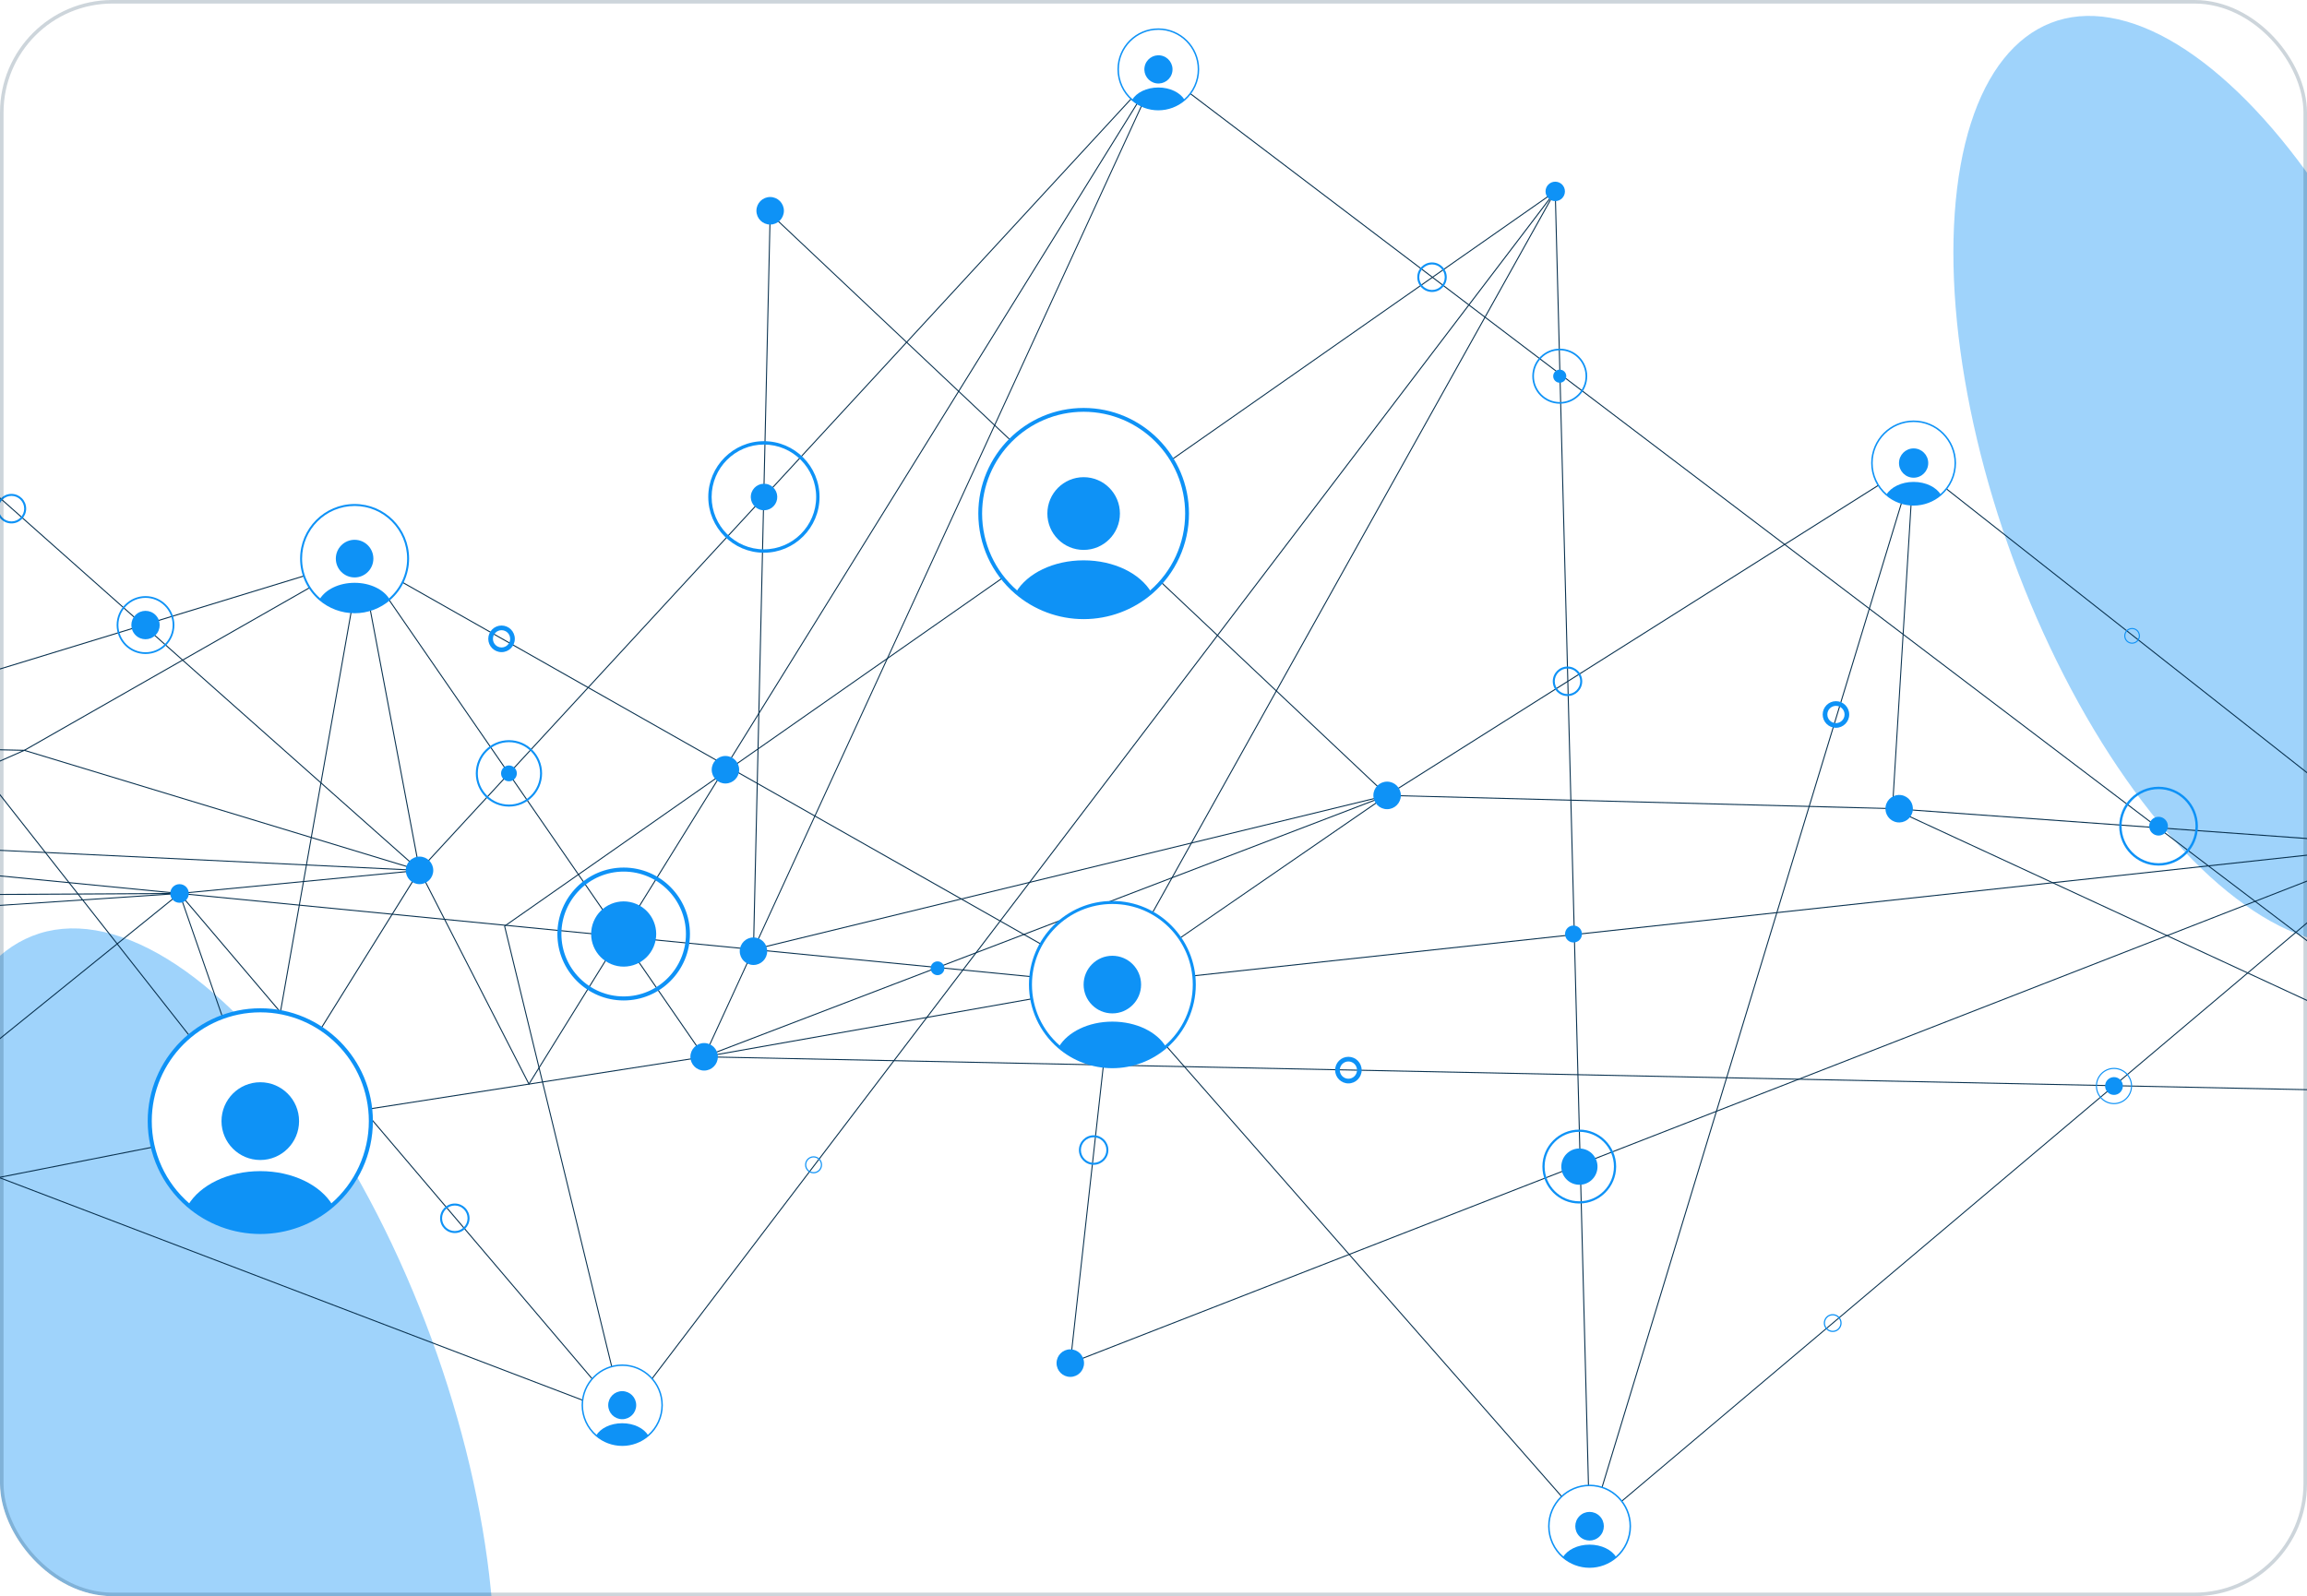 <svg width="328" height="227" viewBox="0 0 328 227" fill="none" xmlns="http://www.w3.org/2000/svg">
<g clip-path="url(#clip0_1537_13144)">
<rect width="328" height="227" rx="16" fill="white"/>
<g opacity="0.4" filter="url(#filter0_f_1537_13144)">
<ellipse cx="53.504" cy="54.141" rx="53.504" ry="54.141" transform="matrix(0.704 0.71 -0.07 0.998 281.705 -23.709)" fill="#0E92F6"/>
</g>
<g opacity="0.4" filter="url(#filter1_f_1537_13144)">
<ellipse cx="56.82" cy="57.498" rx="56.82" ry="57.498" transform="matrix(0.704 0.71 -0.07 0.998 -5.854 104.451)" fill="#0E92F6"/>
</g>
<path d="M152.086 193.965L158.089 139.959L158.145 139.954L341.622 120.07L341.123 120.265L152.086 193.965ZM158.216 140.089L152.251 193.748L340.573 120.329L158.216 140.091V140.089Z" fill="#08314F"/>
<path d="M158.479 140.127L158.146 140.094L-73.242 117.484L51.275 79.367L51.302 79.383L158.481 140.127H158.479ZM-72.52 117.412L157.828 139.92L51.26 79.522L-72.519 117.412H-72.52Z" fill="#08314F"/>
<path d="M269.128 115.07H269.058L196.975 113.183L272.147 65.72L269.126 115.07H269.128ZM197.448 113.053L268.995 114.925L271.991 65.988L197.448 113.053Z" fill="#08314F"/>
<path d="M107.055 135.127V135.034L109.434 30.214L109.549 30.324L197.358 113.155L107.055 135.127ZM109.568 30.536L107.201 134.945L197.072 113.08L109.57 30.536H109.568Z" fill="#08314F"/>
<path d="M59.846 123.861L-73.039 117.51L-72.931 117.398L-15.195 57.242L-15.145 57.287L59.844 123.859L59.846 123.861ZM-72.72 117.384L59.452 123.701L-15.186 57.441L-72.72 117.384Z" fill="#08314F"/>
<path d="M36.989 160.285L36.941 160.144L25.432 127L25.522 126.992L59.784 123.696L59.709 123.818L36.991 160.283L36.989 160.285ZM25.624 127.126L37.025 159.956L59.51 123.864L25.624 127.124V127.126Z" fill="#08314F"/>
<path d="M75.198 154.318L59.562 123.771L59.595 123.734L164.636 9.816L164.747 9.901L75.196 154.318H75.198ZM59.734 123.794L75.209 154.029L164.235 10.459L59.734 123.794Z" fill="#08314F"/>
<path d="M100.124 150.364L100.088 150.227L197.746 112.84L158.168 140.093L100.126 150.364H100.124ZM196.685 113.398L100.833 150.094L158.128 139.956L196.685 113.398Z" fill="#08314F"/>
<path d="M356.918 155.632L356.7 155.628L100.002 150.363L100.048 150.265L164.661 9.754L164.73 9.808L356.744 155.501L356.92 155.632H356.918ZM100.219 150.225L356.485 155.481L164.712 9.974L100.219 150.226V150.225Z" fill="#08314F"/>
<path d="M36.92 160.206L51.227 79.262L51.325 79.404L100.235 150.348L100.123 150.365L36.922 160.208L36.92 160.206ZM51.306 79.626L37.095 160.036L99.989 150.242L51.306 79.626Z" fill="#08314F"/>
<path d="M88.909 201.525L88.651 201.427L-104.453 127.71L25.563 126.992L25.584 127.017L88.909 201.525ZM-103.695 127.849L88.441 201.195L25.495 127.135L-103.697 127.849H-103.695Z" fill="#08314F"/>
<path d="M88.641 201.522L71.664 131.676L71.704 131.649L221.451 26.904L221.176 27.265L88.641 201.524V201.522ZM71.824 131.736L88.708 201.2L220.787 27.539L71.824 131.736Z" fill="#08314F"/>
<path d="M226.074 217.544L225.945 217.398L158.066 140.033L158.091 139.989L221.181 26.961L221.189 27.22L226.076 217.544H226.074ZM158.238 140.014L225.922 217.156L221.053 27.482L158.238 140.016V140.014Z" fill="#08314F"/>
<path d="M356.843 155.7L356.674 155.62L268.682 114.898L269.068 114.925L341.146 120.128L341.164 120.167L356.843 155.698V155.7ZM269.446 115.097L356.562 155.414L341.052 120.267L269.446 115.097Z" fill="#08314F"/>
<path d="M225.861 217.559L225.931 217.33L272.034 65.735L341.21 120.196L225.861 217.557V217.559ZM272.109 65.975L226.137 217.141L340.987 120.2L272.109 65.975Z" fill="#08314F"/>
<path d="M-173.586 184.817L-173.621 184.785L-260.27 100.488L-260.089 100.492L3.775 106.645L3.484 106.774L-173.586 184.817ZM-259.912 100.639L-173.555 184.649L3.136 106.774L-259.912 100.641V100.639Z" fill="#08314F"/>
<path d="M59.739 123.884L59.627 123.849L3.277 106.729L3.422 106.648L51.319 79.333L51.338 79.431L59.741 123.884H59.739ZM3.635 106.691L59.556 123.679L51.217 79.555L3.635 106.691Z" fill="#08314F"/>
<path d="M-32.4 173.889L-32.343 173.763L-2.816 109.333L-2.744 109.424L37.137 160.167L37.023 160.191L-32.4 173.889ZM-2.785 109.603L-32.156 173.696L36.881 160.073L-2.785 109.603Z" fill="#08314F"/>
<path d="M-32.283 173.885L-32.327 173.846L-77.832 133.859L-77.661 133.848L25.746 126.979L-32.283 173.887V173.885ZM-77.482 133.977L-32.279 173.699L25.309 127.149L-77.482 133.977Z" fill="#08314F"/>
<path d="M115.67 166.865C115.004 166.865 114.461 166.321 114.461 165.653C114.461 164.986 115.004 164.441 115.67 164.441C116.335 164.441 116.878 164.986 116.878 165.653C116.878 166.321 116.335 166.865 115.67 166.865ZM115.67 164.604C115.092 164.604 114.625 165.074 114.625 165.651C114.625 166.228 115.094 166.699 115.67 166.699C116.245 166.699 116.715 166.228 116.715 165.651C116.715 165.074 116.245 164.604 115.67 164.604Z" fill="#0E92F6"/>
<path d="M203.598 41.523C202.443 41.523 201.504 40.581 201.504 39.423C201.504 38.265 202.443 37.323 203.598 37.323C204.753 37.323 205.692 38.265 205.692 39.423C205.692 40.581 204.753 41.523 203.598 41.523ZM203.598 37.607C202.599 37.607 201.787 38.421 201.787 39.423C201.787 40.425 202.599 41.239 203.598 41.239C204.597 41.239 205.409 40.425 205.409 39.423C205.409 38.421 204.597 37.607 203.598 37.607Z" fill="#0E92F6"/>
<path d="M222.862 98.991C221.707 98.991 220.768 98.05 220.768 96.892C220.768 95.734 221.707 94.792 222.862 94.792C224.016 94.792 224.955 95.734 224.955 96.892C224.955 98.05 224.016 98.991 222.862 98.991ZM222.862 95.076C221.863 95.076 221.05 95.89 221.05 96.892C221.05 97.893 221.863 98.708 222.862 98.708C223.86 98.708 224.673 97.893 224.673 96.892C224.673 95.89 223.86 95.076 222.862 95.076Z" fill="#0E92F6"/>
<path d="M64.664 175.359C63.51 175.359 62.57 174.417 62.57 173.259C62.57 172.101 63.51 171.159 64.664 171.159C65.819 171.159 66.758 172.101 66.758 173.259C66.758 174.417 65.819 175.359 64.664 175.359ZM64.664 171.443C63.665 171.443 62.853 172.257 62.853 173.259C62.853 174.26 63.665 175.075 64.664 175.075C65.663 175.075 66.475 174.26 66.475 173.259C66.475 172.257 65.663 171.443 64.664 171.443Z" fill="#0E92F6"/>
<path d="M155.49 165.653C154.336 165.653 153.396 164.712 153.396 163.554C153.396 162.396 154.336 161.454 155.49 161.454C156.645 161.454 157.584 162.396 157.584 163.554C157.584 164.712 156.645 165.653 155.49 165.653ZM155.49 161.738C154.492 161.738 153.679 162.552 153.679 163.554C153.679 164.555 154.492 165.37 155.49 165.37C156.489 165.37 157.301 164.555 157.301 163.554C157.301 162.552 156.489 161.738 155.49 161.738Z" fill="#0E92F6"/>
<path d="M260.567 189.431C259.869 189.431 259.299 188.86 259.299 188.159C259.299 187.459 259.869 186.888 260.567 186.888C261.266 186.888 261.835 187.459 261.835 188.159C261.835 188.86 261.266 189.431 260.567 189.431ZM260.567 187.059C259.963 187.059 259.47 187.553 259.47 188.159C259.47 188.765 259.963 189.259 260.567 189.259C261.171 189.259 261.664 188.765 261.664 188.159C261.664 187.553 261.171 187.059 260.567 187.059Z" fill="#0E92F6"/>
<path d="M303.132 91.544C302.518 91.544 302.018 91.043 302.018 90.427C302.018 89.811 302.518 89.31 303.132 89.31C303.746 89.31 304.246 89.811 304.246 90.427C304.246 91.043 303.746 91.544 303.132 91.544ZM303.132 89.46C302.601 89.46 302.168 89.894 302.168 90.427C302.168 90.96 302.601 91.394 303.132 91.394C303.663 91.394 304.096 90.96 304.096 90.427C304.096 89.894 303.663 89.46 303.132 89.46Z" fill="#0E92F6"/>
<path d="M1.627 74.439C0.472 74.439 -0.467 73.497 -0.467 72.339C-0.467 71.181 0.472 70.239 1.627 70.239C2.782 70.239 3.721 71.181 3.721 72.339C3.721 73.497 2.782 74.439 1.627 74.439ZM1.627 70.523C0.628 70.523 -0.184 71.337 -0.184 72.339C-0.184 73.341 0.628 74.155 1.627 74.155C2.626 74.155 3.438 73.341 3.438 72.339C3.438 71.337 2.626 70.523 1.627 70.523Z" fill="#0E92F6"/>
<path d="M191.71 154.077C190.669 154.077 189.822 153.228 189.822 152.186C189.822 151.144 190.669 150.293 191.71 150.293C192.752 150.293 193.596 151.142 193.596 152.186C193.596 153.23 192.75 154.077 191.71 154.077ZM191.71 150.957C191.035 150.957 190.486 151.507 190.486 152.184C190.486 152.862 191.035 153.412 191.71 153.412C192.386 153.412 192.934 152.862 192.934 152.184C192.934 151.507 192.386 150.957 191.71 150.957Z" fill="#0E92F6"/>
<path d="M261.029 103.504C259.987 103.504 259.141 102.655 259.141 101.613C259.141 100.571 259.987 99.72 261.029 99.72C262.07 99.72 262.915 100.569 262.915 101.613C262.915 102.657 262.068 103.504 261.029 103.504ZM261.029 100.384C260.353 100.384 259.805 100.934 259.805 101.611C259.805 102.288 260.353 102.838 261.029 102.838C261.704 102.838 262.253 102.288 262.253 101.611C262.253 100.934 261.704 100.384 261.029 100.384Z" fill="#0E92F6"/>
<path d="M71.308 92.744C70.267 92.744 69.42 91.895 69.42 90.853C69.42 89.811 70.267 88.96 71.308 88.96C72.349 88.96 73.194 89.809 73.194 90.853C73.194 91.897 72.347 92.744 71.308 92.744ZM71.308 89.624C70.632 89.624 70.084 90.174 70.084 90.851C70.084 91.529 70.632 92.079 71.308 92.079C71.984 92.079 72.532 91.529 72.532 90.851C72.532 90.174 71.984 89.624 71.308 89.624Z" fill="#0E92F6"/>
<path d="M231.787 217.052C231.787 218.81 231.008 220.385 229.78 221.448C228.766 222.324 227.444 222.855 226 222.855C224.557 222.855 223.235 222.324 222.22 221.446C220.99 220.381 220.211 218.806 220.211 217.05C220.211 213.845 222.803 211.245 226 211.245C229.197 211.245 231.789 213.845 231.789 217.05L231.787 217.052Z" fill="white"/>
<path d="M225.999 222.964C224.586 222.964 223.217 222.454 222.149 221.53C220.848 220.405 220.104 218.772 220.104 217.053C220.104 213.793 222.748 211.142 226 211.142C229.253 211.142 231.895 213.793 231.895 217.053C231.895 218.772 231.151 220.405 229.85 221.53C228.781 222.454 227.413 222.964 226 222.964H225.999ZM225.999 211.354C222.865 211.354 220.315 213.911 220.315 217.053C220.315 218.711 221.033 220.283 222.288 221.368C223.319 222.26 224.638 222.75 225.999 222.75C227.359 222.75 228.679 222.26 229.709 221.368C230.962 220.283 231.68 218.709 231.68 217.051C231.68 213.909 229.13 211.352 225.997 211.352L225.999 211.354Z" fill="#0E92F6"/>
<path d="M227.434 218.491C228.227 217.696 228.227 216.407 227.434 215.612C226.641 214.817 225.356 214.817 224.563 215.612C223.77 216.407 223.77 217.696 224.563 218.491C225.356 219.287 226.641 219.287 227.434 218.491Z" fill="#0E92F6"/>
<path d="M229.779 221.451C228.764 222.327 227.442 222.858 225.999 222.858C224.555 222.858 223.233 222.327 222.219 221.449C222.844 220.405 224.301 219.672 225.999 219.672C227.696 219.672 229.153 220.405 229.779 221.449V221.451Z" fill="#0E92F6"/>
<path d="M277.994 65.854C277.994 67.653 277.197 69.264 275.939 70.355C274.901 71.252 273.548 71.796 272.068 71.796C270.588 71.796 269.237 71.252 268.198 70.355C266.939 69.264 266.143 67.653 266.143 65.854C266.143 62.573 268.797 59.912 272.068 59.912C275.34 59.912 277.994 62.572 277.994 65.854Z" fill="white"/>
<path d="M272.069 71.904C270.621 71.904 269.222 71.383 268.127 70.435C266.795 69.283 266.033 67.614 266.033 65.852C266.033 62.515 268.741 59.802 272.069 59.802C275.396 59.802 278.102 62.517 278.102 65.852C278.102 67.612 277.34 69.283 276.008 70.435C274.913 71.381 273.514 71.902 272.067 71.902L272.069 71.904ZM272.069 60.02C268.86 60.02 266.251 62.637 266.251 65.852C266.251 67.55 266.986 69.16 268.27 70.269C269.324 71.182 270.673 71.684 272.069 71.684C273.464 71.684 274.813 71.182 275.868 70.269C277.15 69.158 277.885 67.548 277.885 65.852C277.885 62.635 275.275 60.02 272.069 60.02Z" fill="#0E92F6"/>
<path d="M272.071 67.938C273.219 67.938 274.149 67.005 274.149 65.854C274.149 64.703 273.219 63.77 272.071 63.77C270.923 63.77 269.992 64.703 269.992 65.854C269.992 67.005 270.923 67.938 272.071 67.938Z" fill="#0E92F6"/>
<path d="M275.938 70.354C274.901 71.251 273.548 71.796 272.068 71.796C270.588 71.796 269.237 71.251 268.197 70.354C268.838 69.285 270.33 68.534 272.068 68.534C273.806 68.534 275.297 69.285 275.938 70.354Z" fill="#0E92F6"/>
<path d="M169.799 140.022C169.799 143.558 168.233 146.725 165.759 148.869C163.719 150.633 161.06 151.7 158.153 151.7C155.247 151.7 152.589 150.633 150.548 148.867C148.072 146.725 146.506 143.558 146.506 140.022C146.506 133.573 151.722 128.345 158.153 128.345C164.585 128.345 169.799 133.573 169.799 140.022Z" fill="white"/>
<path d="M158.154 151.914C155.312 151.914 152.559 150.89 150.41 149.029C147.794 146.766 146.293 143.483 146.293 140.023C146.293 133.465 151.614 128.131 158.154 128.131C164.694 128.131 170.014 133.465 170.014 140.023C170.014 143.483 168.514 146.766 165.899 149.031C163.747 150.892 160.997 151.914 158.152 151.914H158.154ZM158.154 128.559C151.849 128.559 146.72 133.702 146.72 140.023C146.72 143.359 148.166 146.522 150.689 148.705C152.763 150.498 155.414 151.486 158.154 151.486C160.895 151.486 163.547 150.498 165.62 148.707C168.141 146.522 169.586 143.357 169.586 140.023C169.586 133.702 164.457 128.559 158.154 128.559Z" fill="#0E92F6"/>
<path d="M158.15 144.12C160.407 144.12 162.236 142.286 162.236 140.023C162.236 137.76 160.407 135.926 158.15 135.926C155.894 135.926 154.064 137.76 154.064 140.023C154.064 142.286 155.894 144.12 158.15 144.12Z" fill="#0E92F6"/>
<path d="M165.759 148.869C163.719 150.633 161.059 151.7 158.153 151.7C155.247 151.7 152.589 150.633 150.547 148.867C151.806 146.765 154.737 145.291 158.153 145.291C161.569 145.291 164.5 146.765 165.759 148.867V148.869Z" fill="#0E92F6"/>
<path d="M168.771 73.035C168.771 77.499 166.793 81.498 163.669 84.203C161.094 86.43 157.735 87.779 154.065 87.779C150.395 87.779 147.04 86.43 144.461 84.201C141.336 81.498 139.359 77.497 139.359 73.033C139.359 64.889 145.943 58.289 154.065 58.289C162.187 58.289 168.769 64.889 168.769 73.033L168.771 73.035Z" fill="white"/>
<path d="M154.067 88.049C150.478 88.049 147.004 86.754 144.288 84.406C140.986 81.547 139.092 77.402 139.092 73.033C139.092 64.754 145.811 58.017 154.069 58.017C162.327 58.017 169.044 64.752 169.044 73.033C169.044 77.4 167.15 81.547 163.85 84.407C161.134 86.756 157.66 88.049 154.071 88.049H154.067ZM154.067 58.561C146.107 58.561 139.631 65.053 139.631 73.035C139.631 77.248 141.457 81.243 144.64 83.996C147.26 86.26 150.607 87.509 154.067 87.509C157.527 87.509 160.876 86.262 163.494 83.998C166.677 81.24 168.501 77.246 168.501 73.035C168.501 65.055 162.027 58.561 154.067 58.561Z" fill="#0E92F6"/>
<path d="M154.068 78.206C156.917 78.206 159.226 75.891 159.226 73.034C159.226 70.178 156.917 67.862 154.068 67.862C151.219 67.862 148.91 70.178 148.91 73.034C148.91 75.891 151.219 78.206 154.068 78.206Z" fill="#0E92F6"/>
<path d="M163.668 84.203C161.093 86.43 157.735 87.779 154.065 87.779C150.394 87.779 147.04 86.43 144.461 84.201C146.051 81.548 149.752 79.688 154.065 79.688C158.378 79.688 162.079 81.548 163.668 84.203Z" fill="#0E92F6"/>
<path d="M58.023 79.443C58.023 81.751 56.999 83.82 55.384 85.221C54.052 86.373 52.314 87.07 50.416 87.07C48.519 87.07 46.783 86.373 45.449 85.219C43.833 83.82 42.809 81.751 42.809 79.443C42.809 75.23 46.215 71.816 50.416 71.816C54.618 71.816 58.023 75.23 58.023 79.443Z" fill="white"/>
<path d="M50.416 87.21C48.559 87.21 46.764 86.54 45.359 85.327C43.65 83.848 42.67 81.704 42.67 79.444C42.67 75.162 46.146 71.677 50.416 71.677C54.687 71.677 58.163 75.16 58.163 79.444C58.163 81.704 57.183 83.848 55.476 85.329C54.071 86.543 52.276 87.212 50.418 87.212L50.416 87.21ZM50.416 71.957C46.3 71.957 42.949 75.314 42.949 79.442C42.949 81.621 43.894 83.688 45.539 85.112C46.894 86.284 48.627 86.928 50.416 86.928C52.206 86.928 53.938 86.284 55.293 85.112C56.939 83.686 57.884 81.619 57.884 79.441C57.884 75.313 54.535 71.955 50.418 71.955L50.416 71.957Z" fill="#0E92F6"/>
<path d="M50.416 82.12C51.89 82.12 53.085 80.922 53.085 79.443C53.085 77.965 51.89 76.767 50.416 76.767C48.941 76.767 47.746 77.965 47.746 79.443C47.746 80.922 48.941 82.12 50.416 82.12Z" fill="#0E92F6"/>
<path d="M55.384 85.221C54.052 86.373 52.314 87.07 50.417 87.07C48.519 87.07 46.783 86.373 45.449 85.219C46.271 83.847 48.186 82.884 50.417 82.884C52.647 82.884 54.562 83.847 55.384 85.219V85.221Z" fill="#0E92F6"/>
<path d="M52.729 159.441C52.729 164.213 50.614 168.488 47.277 171.381C44.523 173.762 40.935 175.204 37.011 175.204C33.087 175.204 29.501 173.762 26.745 171.379C23.404 168.488 21.291 164.213 21.291 159.441C21.291 150.735 28.329 143.68 37.011 143.68C45.693 143.68 52.729 150.735 52.729 159.441Z" fill="white"/>
<path d="M37.011 175.494C33.173 175.494 29.46 174.11 26.556 171.599C23.027 168.544 21 164.113 21 159.443C21 150.593 28.183 143.393 37.009 143.393C45.835 143.393 53.016 150.593 53.016 159.443C53.016 164.113 50.991 168.544 47.463 171.601C44.561 174.112 40.846 175.494 37.009 175.494H37.011ZM37.011 143.97C28.502 143.97 21.579 150.911 21.579 159.441C21.579 163.944 23.531 168.214 26.933 171.159C29.732 173.579 33.312 174.913 37.011 174.913C40.71 174.913 44.289 173.581 47.088 171.161C50.49 168.214 52.44 163.942 52.44 159.441C52.44 150.909 45.517 143.97 37.011 143.97Z" fill="#0E92F6"/>
<path d="M37.006 164.97C40.051 164.97 42.52 162.495 42.52 159.441C42.52 156.388 40.051 153.912 37.006 153.912C33.961 153.912 31.492 156.388 31.492 159.441C31.492 162.495 33.961 164.97 37.006 164.97Z" fill="#0E92F6"/>
<path d="M47.276 171.381C44.522 173.763 40.934 175.204 37.01 175.204C33.086 175.204 29.5 173.763 26.744 171.379C28.444 168.542 32.399 166.553 37.01 166.553C41.621 166.553 45.576 168.542 47.276 171.381Z" fill="#0E92F6"/>
<path d="M94.135 199.839C94.135 201.56 93.37 203.104 92.166 204.148C91.173 205.007 89.877 205.528 88.461 205.528C87.044 205.528 85.751 205.007 84.756 204.148C83.551 203.106 82.787 201.562 82.787 199.841C82.787 196.699 85.328 194.153 88.461 194.153C91.594 194.153 94.133 196.699 94.133 199.841L94.135 199.839Z" fill="white"/>
<path d="M88.463 205.63C87.077 205.63 85.738 205.13 84.691 204.225C83.417 203.123 82.686 201.523 82.686 199.838C82.686 196.644 85.278 194.045 88.463 194.045C91.648 194.045 94.241 196.643 94.241 199.838C94.241 201.523 93.511 203.123 92.237 204.227C91.19 205.134 89.851 205.632 88.465 205.632L88.463 205.63ZM88.463 194.253C85.391 194.253 82.893 196.758 82.893 199.836C82.893 201.461 83.598 203.003 84.826 204.065C85.836 204.939 87.127 205.42 88.463 205.42C89.799 205.42 91.09 204.939 92.101 204.065C93.329 203.001 94.033 201.459 94.033 199.834C94.033 196.756 91.535 194.251 88.465 194.251L88.463 194.253Z" fill="#0E92F6"/>
<path d="M88.463 201.834C89.562 201.834 90.453 200.94 90.453 199.838C90.453 198.736 89.562 197.843 88.463 197.843C87.364 197.843 86.473 198.736 86.473 199.838C86.473 200.94 87.364 201.834 88.463 201.834Z" fill="#0E92F6"/>
<path d="M92.168 204.146C91.174 205.005 89.879 205.526 88.463 205.526C87.046 205.526 85.753 205.005 84.758 204.146C85.372 203.123 86.798 202.405 88.463 202.405C90.127 202.405 91.553 203.123 92.168 204.148V204.146Z" fill="#0E92F6"/>
<path d="M170.391 9.862C170.391 11.595 169.623 13.146 168.411 14.196C167.412 15.061 166.109 15.584 164.685 15.584C163.261 15.584 161.958 15.061 160.959 14.196C159.746 13.146 158.979 11.595 158.979 9.862C158.979 6.701 161.534 4.14 164.685 4.14C167.836 4.14 170.391 6.701 170.391 9.862Z" fill="white"/>
<path d="M164.685 15.69C163.292 15.69 161.945 15.188 160.89 14.275C159.608 13.165 158.873 11.558 158.873 9.861C158.873 6.648 161.481 4.035 164.685 4.035C167.89 4.035 170.496 6.648 170.496 9.861C170.496 11.556 169.76 13.165 168.481 14.275C167.426 15.186 166.079 15.688 164.685 15.688V15.69ZM164.685 4.246C161.596 4.246 159.083 6.766 159.083 9.863C159.083 11.498 159.791 13.048 161.027 14.117C162.043 14.995 163.342 15.479 164.685 15.479C166.029 15.479 167.328 14.995 168.344 14.117C169.58 13.048 170.288 11.496 170.288 9.861C170.288 6.764 167.774 4.244 164.685 4.244V4.246Z" fill="#0E92F6"/>
<path d="M166.678 10.19C166.856 9.096 166.115 8.065 165.023 7.888C163.932 7.71 162.904 8.453 162.727 9.547C162.55 10.641 163.291 11.672 164.382 11.85C165.473 12.027 166.501 11.284 166.678 10.19Z" fill="#0E92F6"/>
<path d="M168.413 14.196C167.414 15.06 166.111 15.583 164.687 15.583C163.263 15.583 161.96 15.06 160.961 14.196C161.577 13.165 163.014 12.443 164.687 12.443C166.359 12.443 167.797 13.165 168.413 14.196Z" fill="#0E92F6"/>
<path d="M224.917 132.83C224.917 133.496 224.379 134.036 223.715 134.036C223.051 134.036 222.512 133.496 222.512 132.83C222.512 132.164 223.051 131.624 223.715 131.624C224.379 131.624 224.917 132.164 224.917 132.83Z" fill="#0E92F6"/>
<path d="M271.943 115.324C272.115 114.258 271.393 113.252 270.329 113.079C269.265 112.906 268.263 113.63 268.09 114.697C267.917 115.764 268.64 116.769 269.704 116.942C270.768 117.116 271.77 116.391 271.943 115.324Z" fill="#0E92F6"/>
<path d="M222.494 27.221C222.494 27.983 221.877 28.602 221.116 28.602C220.356 28.602 219.738 27.983 219.738 27.221C219.738 26.458 220.356 25.839 221.116 25.839C221.877 25.839 222.494 26.458 222.494 27.221Z" fill="#0E92F6"/>
<path d="M109.498 31.935C110.577 31.935 111.452 31.058 111.452 29.976C111.452 28.895 110.577 28.018 109.498 28.018C108.419 28.018 107.545 28.895 107.545 29.976C107.545 31.058 108.419 31.935 109.498 31.935Z" fill="#0E92F6"/>
<path d="M152.17 195.815C153.249 195.815 154.124 194.938 154.124 193.856C154.124 192.774 153.249 191.897 152.17 191.897C151.091 191.897 150.217 192.774 150.217 193.856C150.217 194.938 151.091 195.815 152.17 195.815Z" fill="#0E92F6"/>
<path d="M59.647 125.74C60.726 125.74 61.6 124.863 61.6 123.781C61.6 122.699 60.726 121.822 59.647 121.822C58.568 121.822 57.693 122.699 57.693 123.781C57.693 124.863 58.568 125.74 59.647 125.74Z" fill="#0E92F6"/>
<path d="M197.213 115.078C198.292 115.078 199.167 114.201 199.167 113.119C199.167 112.037 198.292 111.16 197.213 111.16C196.134 111.16 195.26 112.037 195.26 113.119C195.26 114.201 196.134 115.078 197.213 115.078Z" fill="#0E92F6"/>
<path d="M103.139 111.425C104.217 111.425 105.091 110.548 105.091 109.468C105.091 108.387 104.217 107.511 103.139 107.511C102.061 107.511 101.188 108.387 101.188 109.468C101.188 110.548 102.061 111.425 103.139 111.425Z" fill="#0E92F6"/>
<path d="M100.11 152.251C101.188 152.251 102.061 151.375 102.061 150.294C102.061 149.213 101.188 148.337 100.11 148.337C99.032 148.337 98.158 149.213 98.158 150.294C98.158 151.375 99.032 152.251 100.11 152.251Z" fill="#0E92F6"/>
<path d="M107.125 137.234C108.203 137.234 109.077 136.358 109.077 135.277C109.077 134.196 108.203 133.32 107.125 133.32C106.048 133.32 105.174 134.196 105.174 135.277C105.174 136.358 106.048 137.234 107.125 137.234Z" fill="#0E92F6"/>
<path d="M134.27 137.703C134.27 138.243 133.833 138.683 133.292 138.683C132.751 138.683 132.314 138.245 132.314 137.703C132.314 137.161 132.751 136.723 133.292 136.723C133.833 136.723 134.27 137.161 134.27 137.703Z" fill="#0E92F6"/>
<path d="M25.525 128.388C26.255 128.388 26.846 127.795 26.846 127.064C26.846 126.333 26.255 125.74 25.525 125.74C24.796 125.74 24.205 126.333 24.205 127.064C24.205 127.795 24.796 128.388 25.525 128.388Z" fill="#0E92F6"/>
<path d="M308.226 117.495C308.226 118.232 307.629 118.83 306.894 118.83C306.159 118.83 305.562 118.232 305.562 117.495C305.562 116.757 306.159 116.159 306.894 116.159C307.629 116.159 308.226 116.757 308.226 117.495Z" fill="#0E92F6"/>
<path d="M306.896 123.103C303.812 123.103 301.303 120.587 301.303 117.495C301.303 114.403 303.812 111.887 306.896 111.887C309.979 111.887 312.488 114.403 312.488 117.495C312.488 120.587 309.979 123.103 306.896 123.103ZM306.896 112.224C303.997 112.224 301.641 114.589 301.641 117.493C301.641 120.397 303.999 122.761 306.896 122.761C309.792 122.761 312.15 120.397 312.15 117.493C312.15 114.589 309.792 112.224 306.896 112.224Z" fill="#0E92F6"/>
<path d="M110.484 70.984C110.651 69.955 109.954 68.986 108.928 68.819C107.902 68.651 106.935 69.35 106.768 70.379C106.602 71.408 107.299 72.378 108.325 72.545C109.351 72.712 110.318 72.013 110.484 70.984Z" fill="#0E92F6"/>
<path d="M108.609 78.606C104.248 78.606 100.699 75.047 100.699 70.674C100.699 66.301 104.248 62.742 108.609 62.742C112.97 62.742 116.519 66.301 116.519 70.674C116.519 75.047 112.97 78.606 108.609 78.606ZM108.609 63.223C104.512 63.223 101.178 66.565 101.178 70.674C101.178 74.783 104.512 78.125 108.609 78.125C112.707 78.125 116.04 74.783 116.04 70.674C116.04 66.565 112.707 63.223 108.609 63.223Z" fill="#0E92F6"/>
<path d="M221.758 54.432C222.271 54.432 222.687 54.014 222.687 53.499C222.687 52.985 222.271 52.567 221.758 52.567C221.244 52.567 220.828 52.985 220.828 53.499C220.828 54.014 221.244 54.432 221.758 54.432Z" fill="#0E92F6"/>
<path d="M221.759 57.415C219.605 57.415 217.854 55.659 217.854 53.5C217.854 51.34 219.605 49.584 221.759 49.584C223.912 49.584 225.664 51.34 225.664 53.5C225.664 55.659 223.912 57.415 221.759 57.415ZM221.759 49.821C219.736 49.821 218.09 51.471 218.09 53.5C218.09 55.528 219.736 57.178 221.759 57.178C223.781 57.178 225.427 55.528 225.427 53.5C225.427 51.471 223.781 49.821 221.759 49.821Z" fill="#0E92F6"/>
<path d="M73.482 109.986C73.482 110.608 72.98 111.112 72.36 111.112C71.741 111.112 71.238 110.608 71.238 109.986C71.238 109.365 71.741 108.861 72.36 108.861C72.98 108.861 73.482 109.365 73.482 109.986Z" fill="#0E92F6"/>
<path d="M72.36 114.711C69.762 114.711 67.648 112.592 67.648 109.987C67.648 107.382 69.762 105.263 72.36 105.263C74.958 105.263 77.071 107.382 77.071 109.987C77.071 112.592 74.958 114.711 72.36 114.711ZM72.36 105.548C69.919 105.548 67.933 107.54 67.933 109.987C67.933 112.434 69.919 114.426 72.36 114.426C74.8 114.426 76.786 112.434 76.786 109.987C76.786 107.54 74.8 105.548 72.36 105.548Z" fill="#0E92F6"/>
<path d="M92.944 134.606C93.922 132.239 92.801 129.527 90.441 128.547C88.082 127.566 85.376 128.69 84.399 131.056C83.421 133.423 84.542 136.135 86.902 137.115C89.261 138.096 91.967 136.972 92.944 134.606Z" fill="#0E92F6"/>
<path d="M88.671 142.279C83.475 142.279 79.248 138.041 79.248 132.83C79.248 127.62 83.475 123.382 88.671 123.382C93.867 123.382 98.094 127.62 98.094 132.83C98.094 138.041 93.867 142.279 88.671 142.279ZM88.671 123.953C83.79 123.953 79.818 127.934 79.818 132.83C79.818 137.726 83.788 141.708 88.671 141.708C93.554 141.708 97.524 137.726 97.524 132.83C97.524 127.934 93.554 123.953 88.671 123.953Z" fill="#0E92F6"/>
<path d="M227.094 166.327C227.321 164.92 226.369 163.595 224.966 163.367C223.563 163.138 222.242 164.093 222.014 165.5C221.786 166.907 222.739 168.232 224.141 168.46C225.544 168.689 226.866 167.733 227.094 166.327Z" fill="#0E92F6"/>
<path d="M224.536 171.158C221.645 171.158 219.293 168.8 219.293 165.901C219.293 163.003 221.645 160.645 224.536 160.645C227.426 160.645 229.778 163.003 229.778 165.901C229.778 168.8 227.426 171.158 224.536 171.158ZM224.536 160.961C221.82 160.961 219.609 163.177 219.609 165.901C219.609 168.626 221.818 170.842 224.536 170.842C227.253 170.842 229.462 168.626 229.462 165.901C229.462 163.177 227.253 160.961 224.536 160.961Z" fill="#0E92F6"/>
<path d="M22.114 90.32C22.901 89.531 22.901 88.252 22.114 87.463C21.328 86.674 20.052 86.674 19.265 87.463C18.478 88.252 18.478 89.531 19.265 90.32C20.052 91.109 21.328 91.109 22.114 90.32Z" fill="#0E92F6"/>
<path d="M20.689 93.009C18.426 93.009 16.584 91.162 16.584 88.893C16.584 86.623 18.426 84.776 20.689 84.776C22.953 84.776 24.794 86.623 24.794 88.893C24.794 91.162 22.953 93.009 20.689 93.009ZM20.689 85.025C18.562 85.025 16.832 86.76 16.832 88.893C16.832 91.025 18.562 92.76 20.689 92.76C22.816 92.76 24.546 91.025 24.546 88.893C24.546 86.76 22.816 85.025 20.689 85.025Z" fill="#0E92F6"/>
<path d="M301.82 154.447C301.82 155.145 301.254 155.713 300.557 155.713C299.861 155.713 299.295 155.145 299.295 154.447C299.295 153.748 299.861 153.181 300.557 153.181C301.254 153.181 301.82 153.748 301.82 154.447Z" fill="#0E92F6"/>
<path d="M300.558 157.027C299.139 157.027 297.984 155.869 297.984 154.446C297.984 153.024 299.139 151.866 300.558 151.866C301.976 151.866 303.131 153.024 303.131 154.446C303.131 155.869 301.976 157.027 300.558 157.027ZM300.558 152.023C299.224 152.023 298.14 153.111 298.14 154.446C298.14 155.782 299.226 156.87 300.558 156.87C301.889 156.87 302.975 155.782 302.975 154.446C302.975 153.111 301.889 152.023 300.558 152.023Z" fill="#0E92F6"/>
</g>
<rect x="0.252" y="0.252" width="327.496" height="226.496" rx="15.748" stroke="#08314F" stroke-opacity="0.2" stroke-width="0.504"/>
<defs>
<filter id="filter0_f_1537_13144" x="131.461" y="-144.043" width="368.34" height="424.636" filterUnits="userSpaceOnUse" color-interpolation-filters="sRGB">
<feFlood flood-opacity="0" result="BackgroundImageFix"/>
<feBlend mode="normal" in="SourceGraphic" in2="BackgroundImageFix" result="shape"/>
<feGaussianBlur stdDeviation="73.144" result="effect1_foregroundBlur_1537_13144"/>
</filter>
<filter id="filter1_f_1537_13144" x="-156.344" y="-14.274" width="373.037" height="432.823" filterUnits="userSpaceOnUse" color-interpolation-filters="sRGB">
<feFlood flood-opacity="0" result="BackgroundImageFix"/>
<feBlend mode="normal" in="SourceGraphic" in2="BackgroundImageFix" result="shape"/>
<feGaussianBlur stdDeviation="73.144" result="effect1_foregroundBlur_1537_13144"/>
</filter>
<clipPath id="clip0_1537_13144">
<rect width="328" height="227" rx="16" fill="white"/>
</clipPath>
</defs>
</svg>

